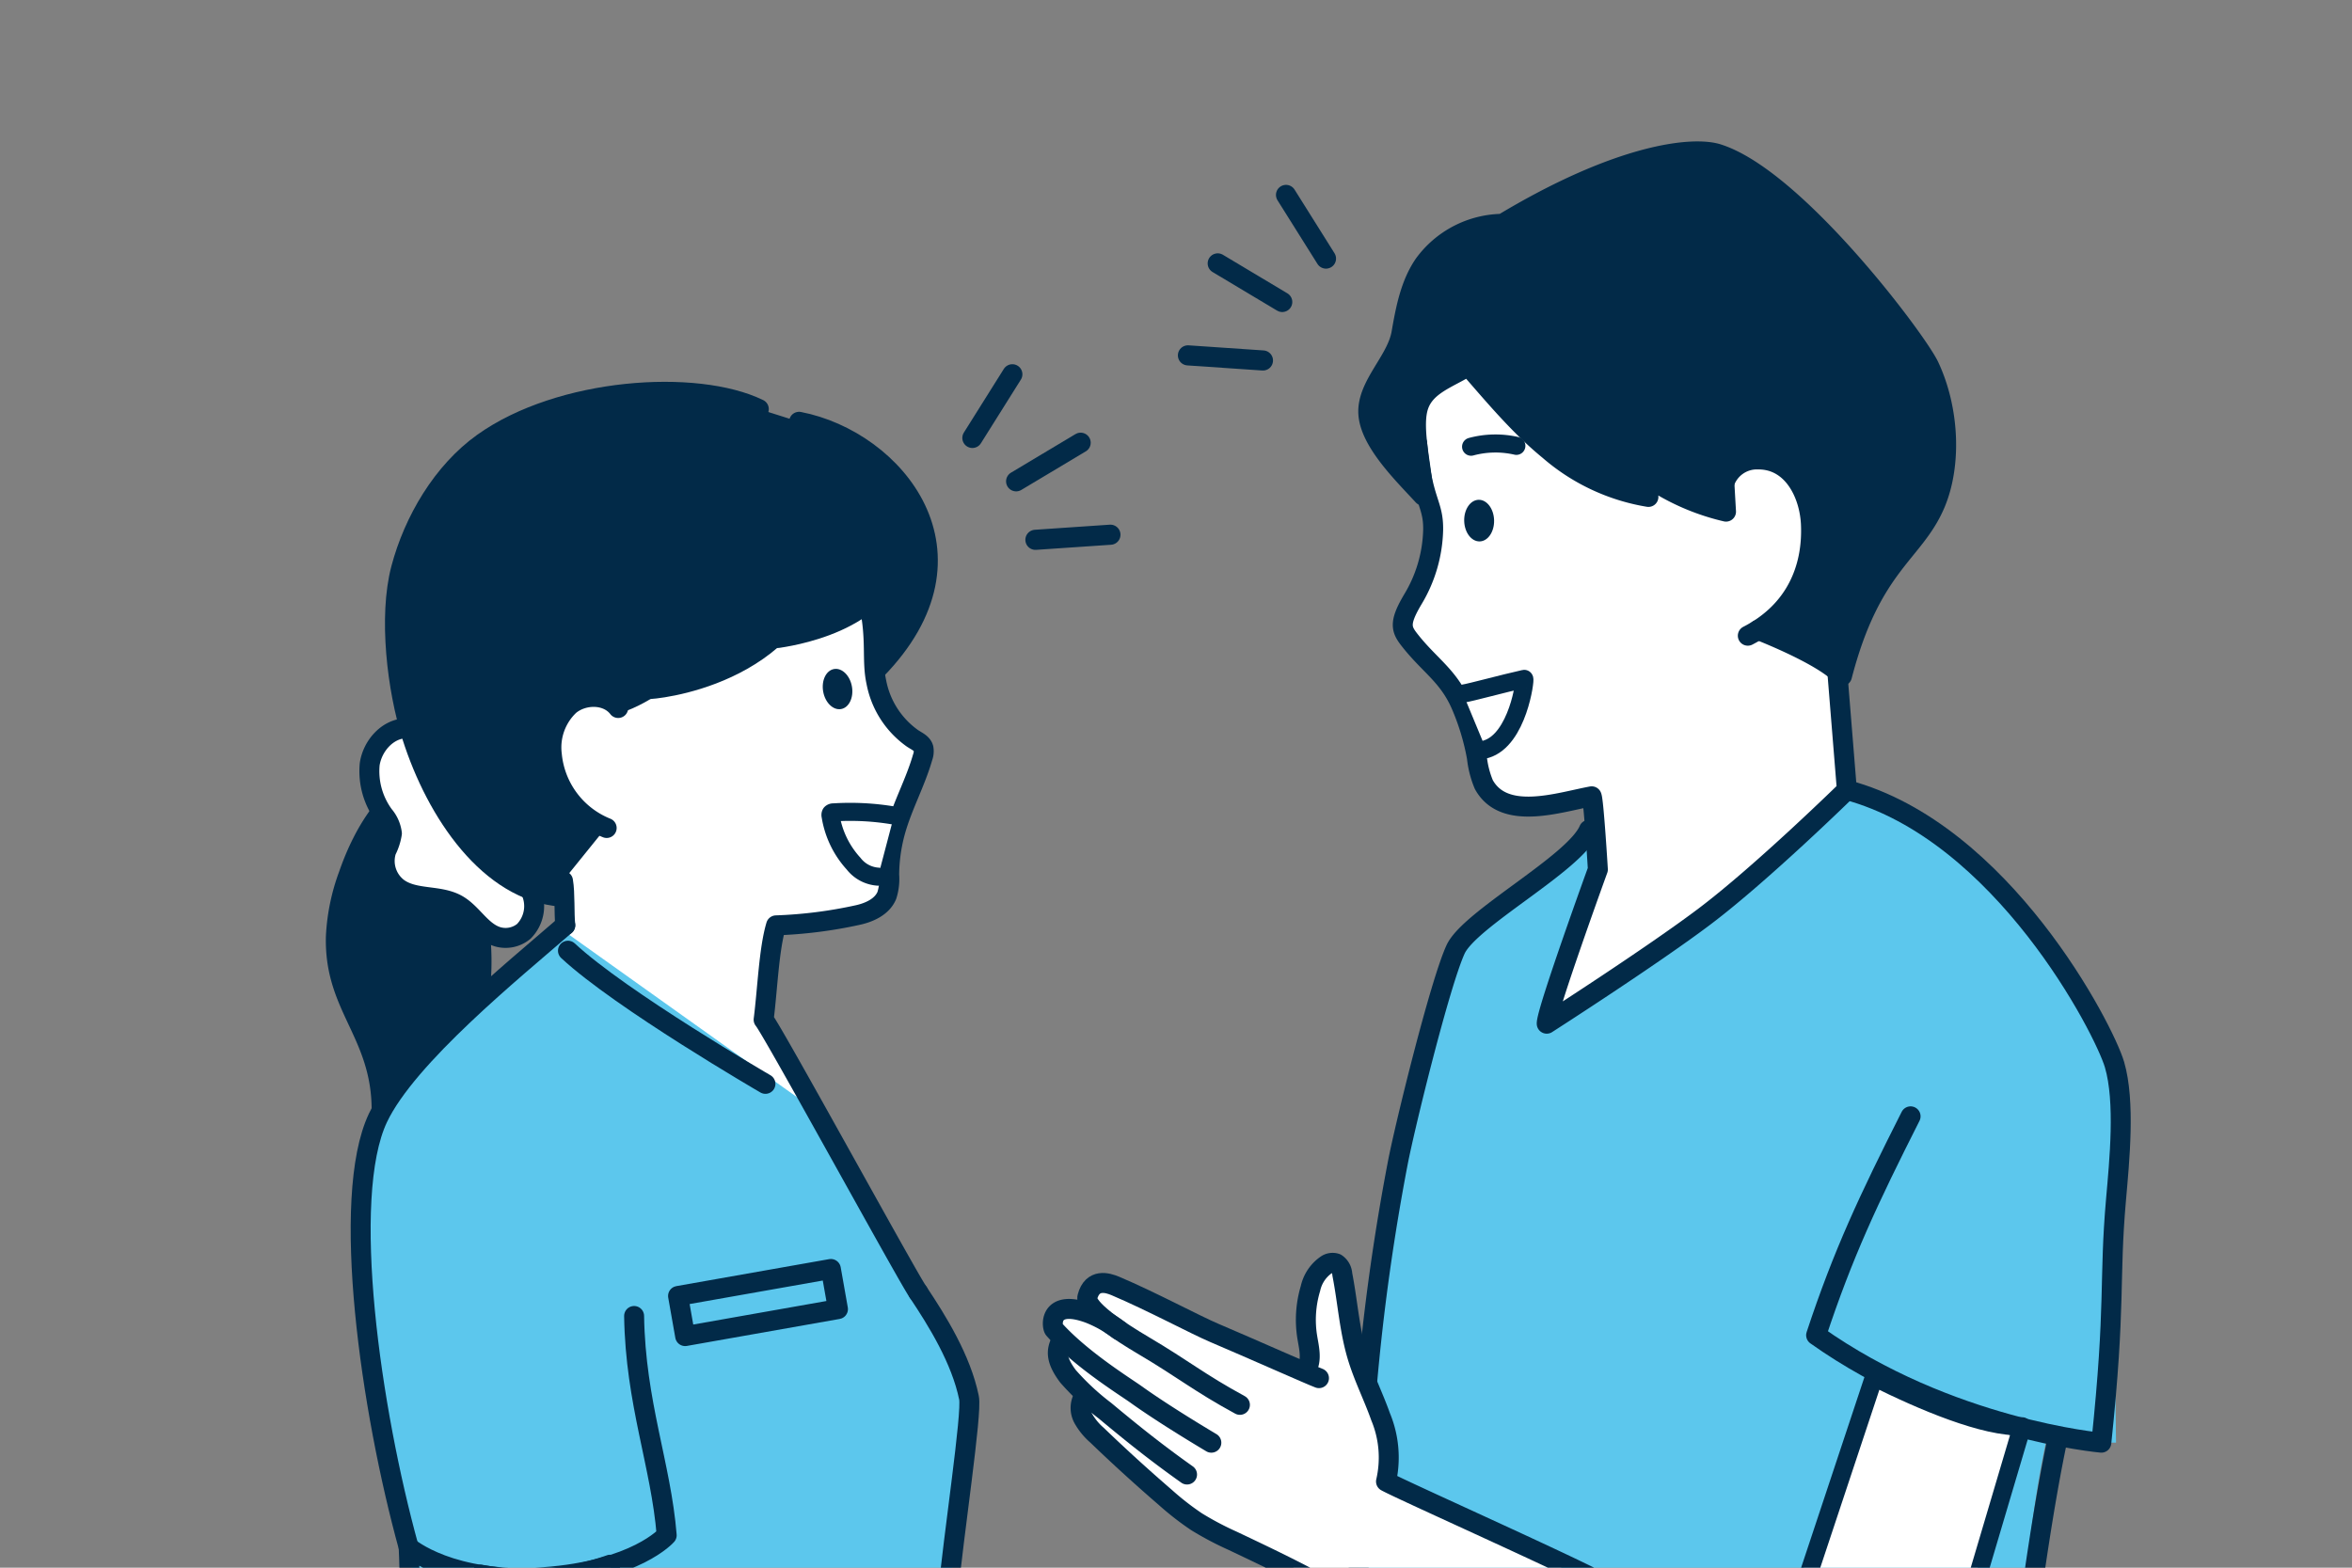 <svg xmlns="http://www.w3.org/2000/svg" xmlns:xlink="http://www.w3.org/1999/xlink" width="330" height="220" viewBox="0 0 330 220">
  <rect x="0" y="0" width="330" height="220" fill="#808080" stroke="none"/>
  <defs>
    <clipPath id="clip-path">
      <rect id="長方形_595" data-name="長方形 595" width="330" height="220" transform="translate(1195 3581)" fill="#d25a5a"/>
    </clipPath>
    <clipPath id="clip-path-2">
      <rect id="長方形_453" data-name="長方形 453" width="267.323" height="224.468" fill="none"/>
    </clipPath>
    <clipPath id="clip-path-3">
      <rect id="長方形_454" data-name="長方形 454" width="259.632" height="459.111" fill="none"/>
    </clipPath>
  </defs>
  <g id="マスクグループ_42" data-name="マスクグループ 42" transform="translate(-1195 -3581)" clip-path="url(#clip-path)">
    <g id="グループ_722" data-name="グループ 722" transform="translate(1234.125 3577)">
      <g id="グループ_719" data-name="グループ 719" transform="translate(0.856)">
        <g id="グループ_718" data-name="グループ 718" clip-path="url(#clip-path-2)">
          <path id="パス_400" data-name="パス 400" d="M22.29,129.7c-6.49,2.186-10.5,8.714-12.736,15.188a30.209,30.209,0,0,0-1.854,9.1c-.261,11.357,7.669,14.63,6.252,27.28,5.123.974,19.1-7.162,16.714-28.5" transform="translate(-1.957 -18.552)" fill="#022a48"/>
          <path id="パス_401" data-name="パス 401" d="M37.408,146.643a5.045,5.045,0,0,1-.922,5.782,4.007,4.007,0,0,1-3.618.782c-2.37-.674-3.595-3.333-5.744-4.538-2.515-1.411-5.911-.629-8.255-2.309a4.754,4.754,0,0,1-1.68-5.252,7.9,7.9,0,0,0,.785-2.423,4.857,4.857,0,0,0-1.13-2.548,10.441,10.441,0,0,1-1.982-7.18c.384-2.512,2.408-4.868,4.944-5.024" transform="translate(-2.97 -17.728)" fill="#fff"/>
          <path id="パス_402" data-name="パス 402" d="M37.408,146.643a5.045,5.045,0,0,1-.922,5.782,4.007,4.007,0,0,1-3.618.782c-2.37-.674-3.595-3.333-5.744-4.538-2.515-1.411-5.911-.629-8.255-2.309a4.754,4.754,0,0,1-1.68-5.252,7.9,7.9,0,0,0,.785-2.423,4.857,4.857,0,0,0-1.13-2.548,10.441,10.441,0,0,1-1.982-7.18c.384-2.512,2.408-4.868,4.944-5.024" transform="translate(-2.97 -17.728)" fill="none" stroke="#022a48" stroke-linecap="round" stroke-linejoin="round" stroke-width="2.801"/>
          <path id="パス_403" data-name="パス 403" d="M42.325,139.676c-10.074-.554-17.479-11.707-20.913-22.5-2.1-6.6-3.31-16.808-1.543-23.51C21.646,86.925,25.691,80.053,31.364,76c10.854-7.748,29.9-9.036,38.7-4.754l5.648,1.787c13.341,2.579,26.806,18.484,10.348,34.727a21.356,21.356,0,0,0-.263-9.178.748.748,0,0,1-.277-.061,30.892,30.892,0,0,1-12.907,4.383l.189.005a.135.135,0,0,0-.053-.084,38.617,38.617,0,0,1-17.136,7.157,57.762,57.762,0,0,1-5.281,3.227,4.932,4.932,0,0,0-6.022-.92c-4.94,2.819-3.188,9.638-2.7,11.052.337.97,5.5,7.645,7.492,7.039-1.639,2.055-6.513,7.076-6.513,7.076s-.658-.027-.263,2.214" transform="translate(-3.576 -9.846)" fill="#022a48"/>
          <path id="パス_404" data-name="パス 404" d="M51.665,134.778l-6.082,7.534.518,5.312-6.148,5.006c3.586.645,55.465,48.855,55.465,48.855s-20.129-37.06-21.687-39.694c.632-6.536.74-9.89,1.746-13.237a63.305,63.305,0,0,0,11.443-1.444c1.679-.361,3.448-1.177,4.1-2.765a7.627,7.627,0,0,0,.327-2.872,23.406,23.406,0,0,1,.875-6.19c.995-3.537,2.811-6.8,3.822-10.331a2.41,2.41,0,0,0,.118-1.231c-.2-.784-1.046-1.172-1.755-1.561-2.8-1.536-3.806-4.688-4.49-7.808s-.312-5.725-1.385-11.615a15.752,15.752,0,0,1-6.074,3.291,46.552,46.552,0,0,1-6.821,1.381.848.848,0,0,1-.29.207,38.6,38.6,0,0,1-16.774,7.45c-.13.023-.273-.071-.388-.007s.134.221-.011.1c-1.692.757-3.347,1.591-5.034,2.485-2.062-1.525-5.159-1.722-6.847.207-7.34,8.387,2.626,16.671,5.371,16.925" transform="translate(-6.571 -14.696)" fill="#fff"/>
          <path id="パス_405" data-name="パス 405" d="M15.99,308.2s4.4-42.129,2.791-63.349c0,0-2.848-10.578-4.862-21.349-2.722-14.549-4.537-30.622.187-40.288,4.2-8.6,17.733-20.745,24.958-27.022L75.972,182.5c2.678,4.01,19.963,34.606,21.061,39.993.456,2.235-3.021,29.079-3.021,29.079,1.668,5.3-1.514,9.746-.68,15.233-1.416.8-2.644,10.143-2.644,10.143l12.6,194.759c-38.849,15.977-87.424,6.5-101.887-3.669C4.874,417.7,15.99,308.2,15.99,308.2" transform="translate(-1.057 -22.342)" fill="#5cc7ed"/>
          <path id="パス_406" data-name="パス 406" d="M85.172,73.739c13.341,2.579,26.806,18.484,10.754,34.858" transform="translate(-13.039 -10.548)" fill="none" stroke="#022a48" stroke-linecap="round" stroke-linejoin="round" stroke-width="2.801"/>
          <rect id="長方形_451" data-name="長方形 451" width="21.766" height="5.719" transform="matrix(0.985, -0.174, 0.174, 0.985, 55.155, 185.867)" fill="#5cc7ed"/>
          <rect id="長方形_452" data-name="長方形 452" width="21.766" height="5.719" transform="matrix(0.985, -0.174, 0.174, 0.985, 55.155, 185.867)" fill="none" stroke="#022a48" stroke-linecap="round" stroke-linejoin="round" stroke-width="2.801"/>
          <path id="パス_407" data-name="パス 407" d="M20.131,243.483c-5.3-19.182-9.629-49.039-4.31-60.272,4.1-8.649,19.057-20.745,26.281-27.022" transform="translate(-2.772 -22.342)" fill="none" stroke="#022a48" stroke-linecap="round" stroke-linejoin="round" stroke-width="2.801"/>
          <path id="パス_408" data-name="パス 408" d="M38.542,296.72l19.486-3.1L51.186,260.76a35.188,35.188,0,0,1-18.15,1.385Z" transform="translate(-5.582 -37.3)" fill="#fff"/>
          <path id="パス_409" data-name="パス 409" d="M38.542,296.72l19.486-3.1L51.186,260.76a35.188,35.188,0,0,1-18.15,1.385Z" transform="translate(-5.582 -37.3)" fill="none" stroke="#022a48" stroke-linecap="round" stroke-linejoin="round" stroke-width="2.55"/>
          <path id="パス_410" data-name="パス 410" d="M89.9,216.285c2.677,4.01,6.031,9.413,7.129,14.8.456,2.235-2.146,19-3.02,28.33L90.64,287.126,103.287,480.3C64.439,496.277,15.863,486.8,1.4,476.631,4.639,421.284,14.01,350.6,15.989,316.794c.946-16.162,3.188-48.595,2.426-64.715,0,0,5.981,5.133,18.951,4.19s17.251-5.884,17.251-5.884c-.8-9.882-4.383-18.563-4.572-30.771" transform="translate(-1.056 -30.938)" fill="none" stroke="#022a48" stroke-linecap="round" stroke-linejoin="round" stroke-width="2.801"/>
          <path id="パス_411" data-name="パス 411" d="M70.061,71.25c-8.8-4.282-27.843-3-38.7,4.753-5.674,4.05-9.719,10.923-11.5,17.663-1.766,6.7-.558,16.905,1.543,23.509,3.435,10.8,10.883,21.709,20.913,22.5" transform="translate(-3.576 -9.845)" fill="none" stroke="#022a48" stroke-linecap="round" stroke-linejoin="round" stroke-width="2.801"/>
          <path id="パス_412" data-name="パス 412" d="M85.143,91.05c-.824,19.578-21.447,22.484-24.38,22.671" transform="translate(-9.548 -13.024)" fill="none" stroke="#022a48" stroke-linecap="round" stroke-linejoin="round" stroke-width="2.801"/>
          <path id="パス_413" data-name="パス 413" d="M98.437,94.917C97.2,105.156,82.5,106.962,81.719,107.111" transform="translate(-12.545 -13.577)" fill="none" stroke="#022a48" stroke-linecap="round" stroke-linejoin="round" stroke-width="2.801"/>
          <path id="パス_414" data-name="パス 414" d="M71.56,95.866c.836,7.194-7.887,17.92-16.127,20.564" transform="translate(-8.785 -13.713)" fill="none" stroke="#022a48" stroke-linecap="round" stroke-linejoin="round" stroke-width="2.801"/>
          <path id="パス_415" data-name="パス 415" d="M54,120.349c-1.554-2.015-4.868-2-6.827-.372a8.115,8.115,0,0,0-2.484,6.91,12.332,12.332,0,0,0,7.693,10.3" transform="translate(-7.245 -16.993)" fill="none" stroke="#022a48" stroke-linecap="round" stroke-linejoin="round" stroke-width="2.801"/>
          <path id="パス_416" data-name="パス 416" d="M94.15,103.482c1.119,5.109.351,7.921,1.034,11.042a12.513,12.513,0,0,0,4.862,7.743c.638.5,1.559.776,1.755,1.56a2.4,2.4,0,0,1-.117,1.231c-1.011,3.532-2.827,6.795-3.823,10.332a23.435,23.435,0,0,0-.875,6.189,7.631,7.631,0,0,1-.327,2.873c-.653,1.587-2.423,2.4-4.1,2.765a63.317,63.317,0,0,1-11.443,1.444c-1.006,3.346-1.192,8.87-1.746,13.237,1.256,1.471,20.509,36.715,21.687,38.251" transform="translate(-12.209 -14.802)" fill="none" stroke="#022a48" stroke-linecap="round" stroke-linejoin="round" stroke-width="2.801"/>
          <path id="パス_417" data-name="パス 417" d="M46.841,155.15c-.176-1.684-.018-4.491-.318-6.232" transform="translate(-7.511 -21.302)" fill="none" stroke="#022a48" stroke-linecap="round" stroke-linejoin="round" stroke-width="2.801"/>
          <path id="パス_418" data-name="パス 418" d="M99.24,138.135a36.745,36.745,0,0,0-8.5-.445.475.475,0,0,0-.373.14.469.469,0,0,0-.037.343,12.921,12.921,0,0,0,3.231,6.713,4.721,4.721,0,0,0,3.424,1.824" transform="translate(-13.776 -19.685)" fill="#fff"/>
          <path id="パス_419" data-name="パス 419" d="M99.24,138.135a36.745,36.745,0,0,0-8.5-.445.475.475,0,0,0-.373.14.469.469,0,0,0-.037.343,12.921,12.921,0,0,0,3.231,6.713,4.721,4.721,0,0,0,3.424,1.824" transform="translate(-13.776 -19.685)" fill="none" stroke="#022a48" stroke-linecap="round" stroke-linejoin="round" stroke-width="2.534"/>
          <path id="パス_420" data-name="パス 420" d="M93.142,116.677c-.273-1.551-1.4-2.649-2.512-2.453s-1.794,1.613-1.52,3.164,1.4,2.649,2.512,2.453,1.794-1.613,1.52-3.164" transform="translate(-13.594 -16.336)" fill="#022a48"/>
          <path id="パス_421" data-name="パス 421" d="M134.393,92.232l-10.523.715Z" transform="translate(-18.575 -13.193)" fill="none" stroke="#022a48" stroke-linecap="round" stroke-linejoin="round" stroke-width="2.823"/>
          <path id="パス_422" data-name="パス 422" d="M129.763,77.167l-9.052,5.415Z" transform="translate(-18.123 -11.038)" fill="none" stroke="#022a48" stroke-linecap="round" stroke-linejoin="round" stroke-width="2.823"/>
          <path id="パス_423" data-name="パス 423" d="M119.155,65.958l-5.607,8.933Z" transform="translate(-17.098 -9.435)" fill="none" stroke="#022a48" stroke-linecap="round" stroke-linejoin="round" stroke-width="2.823"/>
          <path id="パス_424" data-name="パス 424" d="M174.784,249.147a306.987,306.987,0,0,1,5.46-62.811c.995-5.179,5.9-25.142,8.1-29.934,1.984-4.318,11.209-9.614,15.828-13.563l39.072-8.806c25.826,8.784,36.1,33.579,37.556,38.538,1.527,5.193.686,13.539.213,18.93-.4,4.61,0,34.128,0,34.128h-9.85c-3.692,17.58-4.67,43.043-7.073,59.8-.944,19.707,2.576,132.756,4.437,155.463a398.609,398.609,0,0,1-75.338,2.435c-1.747-14.851-7.652-85.529-9.231-92.386-.259,6.435-7.313,85.522-7.572,91.957-5.2.773-8.858-.015-13.881-1.553,6.092-48.559,10.168-159.338,12.276-192.2" transform="translate(-24.102 -19.173)" fill="#5cc7ed"/>
          <path id="パス_425" data-name="パス 425" d="M186.081,70.525c-.838,9.448,2.219,13.209,2.162,17.039s-.359,6.731-2.837,9.727c-2.574,3.112-1.621,4.286-.33,5.905,2.746,3.444,5.335,4.87,7.108,9a33.75,33.75,0,0,1,2.2,7.324,13.358,13.358,0,0,0,.971,3.785c2.844,5.15,10.487,1.621,15.13.761.309.691.869,11.152.869,11.152s-7.252,20.066-7.175,21.644c0,0,16.5-8.934,26.925-19.354,4.082-4.082.473,1.271,15.186-13.442,0,0-.91-11.248-1.437-17.158a78.781,78.781,0,0,0-10.589-5.478,17.041,17.041,0,0,0,6.2-19.076,8.483,8.483,0,0,0-3.048-3.79c-1.66-1.157-9.859-3.31-8.773,5.973a46.036,46.036,0,0,1-12.228-5.349,9.116,9.116,0,0,0,2.022,3.482,27.516,27.516,0,0,1-14.166-6.3,45.954,45.954,0,0,1-10.181-12.039c-2.609,1.2-7.718,2.857-8.013,6.193" transform="translate(-27.145 -9.202)" fill="#fff"/>
          <path id="パス_426" data-name="パス 426" d="M228.329,75.974q.114,2.021.23,4.041A32.083,32.083,0,0,1,214.8,73q1.436,2.476,2.871,4.951a28.3,28.3,0,0,1-13.927-6.542c-4.023-3.288-7.4-7.285-11.346-11.834-2.848,1.786-6.244,2.709-7.09,5.962s.756,8.875.749,12.236c-2.69-2.931-7.446-7.526-7.683-11.5s3.961-7.376,4.646-11.294c.587-3.363,1.231-6.837,3.158-9.654a13.827,13.827,0,0,1,11.034-5.7c16.519-9.942,26.77-10.9,30.2-9.806,10.91,3.47,28.239,26,29.65,29.8,2.07,5.578,3.7,12.351,1.386,17.832-2.956,7.01-10.725,10.967-13.616,25.621-1.826-2.047-7.024-4.561-11.875-6.946,5.786-3,8.391-10.6,7.121-16.989-.325-1.634-1.569-5.315-4.449-5.945-4.4-.962-7.393,1.147-7.3,2.774" transform="translate(-26.37 -4.216)" fill="#022a48"/>
          <path id="パス_427" data-name="パス 427" d="M269.492,270.48l-21.852-8.8,11.595-31.5c6.834,3.418,15.544,7.095,20.781,6.906Z" transform="translate(-36.279 -32.926)" fill="#fff"/>
          <path id="パス_428" data-name="パス 428" d="M265.341,284.6l-21.852-8.8,15.151-45.62c6.835,3.418,15.545,7.095,20.782,6.906Z" transform="translate(-35.686 -32.926)" fill="none" stroke="#022a48" stroke-linecap="round" stroke-linejoin="round" stroke-width="2.55"/>
          <path id="パス_429" data-name="パス 429" d="M256,134.034c21.841,5.859,36.1,33.579,37.556,38.539,1.526,5.192.686,13.538.213,18.929-1.011,11.524,0,14.46-2.061,34.128,0,0-21.426-1.878-40.018-15.083,3.785-11.455,7.361-19.045,13.255-30.715" transform="translate(-36.859 -19.173)" fill="none" stroke="#022a48" stroke-linecap="round" stroke-linejoin="round" stroke-width="2.801"/>
          <path id="パス_430" data-name="パス 430" d="M272.774,226.152c-3.691,17.588-6.276,43.448-8.681,60.209-.944,19.706,2.576,132.756,4.437,155.462a398.606,398.606,0,0,1-75.338,2.435c-2.886-17.7-8.64-102.094-8.9-95.659-1.783,1.783-5.156,72.087-7.9,95.229-5.351-.379-13.88-1.553-13.88-1.553s4.742-48.814,7.89-97.9c2.674-41.7,3.667-83.1,4.385-94.293a306.914,306.914,0,0,1,5.46-62.81c.995-5.179,5.9-25.143,8.1-29.934,1.985-4.317,16.7-12.061,18.707-16.778" transform="translate(-24.102 -20.106)" fill="none" stroke="#022a48" stroke-linecap="round" stroke-linejoin="round" stroke-width="2.801"/>
          <path id="パス_431" data-name="パス 431" d="M244.959,109.047l1.365,16.87s-11.868,11.632-19.955,17.74c-7.455,5.629-22.156,15.057-22.156,15.057-.081-1.65,7.175-21.644,7.175-21.644s-.579-9.617-.87-10.265c-4.643.86-12.285,3.5-15.13-1.648a13.424,13.424,0,0,1-.971-3.785,33.689,33.689,0,0,0-2.2-7.324c-1.772-4.126-4.362-5.552-7.107-9-1.291-1.619-1.738-2.435.33-5.905a19.742,19.742,0,0,0,2.837-9.726c.057-3.83-1.526-3.852-2.242-12.126" transform="translate(-27.178 -11.056)" fill="none" stroke="#022a48" stroke-linecap="round" stroke-linejoin="round" stroke-width="2.801"/>
          <path id="パス_432" data-name="パス 432" d="M197.147,271.711c-8.467-4.083-50.377-23.973-51.01-24.391-1.012-.667-10.437-8.843-13.866-12.285-1.089-1.093-1.642-3.55-.873-4.652-5.817-4.609-3.917-7.74-4.1-8.076-1.393-2.521-.38-5.171,4.149-3.866-.55-7.061,6.205-3.025,8.133-1.888a117.268,117.268,0,0,0,22.242,10.164.549.549,0,0,0,.515,0,.523.523,0,0,0,.142-.367c.243-2.357-.166-5.988-.177-8.357-.024-4.451,1.829-5.64,2.826-6.245.662-.4,1.337.264,1.889.807a2.877,2.877,0,0,1,.558,2.045c.2,7.912,4.953,14.961,6.63,22.7.361,1.662-.737,4.882-.737,4.882l31.587,15.482s-5.821,11.735-7.906,14.053" transform="translate(-18.982 -30.271)" fill="#fff"/>
          <path id="パス_433" data-name="パス 433" d="M168.268,226.347c.762-1.323.315-2.973.073-4.48a15.261,15.261,0,0,1,.453-6.8,5.448,5.448,0,0,1,2.26-3.346,1.532,1.532,0,0,1,1.342-.171,1.956,1.956,0,0,1,.864,1.525c.752,3.839.992,7.787,2.117,11.534.869,2.893,2.247,5.605,3.255,8.452a14.9,14.9,0,0,1,.762,9.091c2.228,1.249,29.355,13.342,31.4,14.866" transform="translate(-24.909 -30.248)" fill="none" stroke="#022a48" stroke-linecap="round" stroke-linejoin="round" stroke-width="2.801"/>
          <path id="パス_434" data-name="パス 434" d="M153.777,231.872c-5.7-3.1-7.964-5.035-13.414-8.253-7.883-4.653-8.128-6.343-7.983-6.9.7-2.631,2.81-2,3.927-1.53,5.093,2.16,11.17,5.437,13.871,6.582,4.944,2.1,13.62,5.962,14.691,6.353" transform="translate(-19.789 -30.721)" fill="none" stroke="#022a48" stroke-linecap="round" stroke-linejoin="round" stroke-width="2.801"/>
          <path id="パス_435" data-name="パス 435" d="M148.958,237.787c-3.142-1.874-7.507-4.58-10.585-6.786-1.455-1.043-7.781-4.963-11.484-9.133-.314-.353-.82-4.389,5-2.211a17.664,17.664,0,0,1,4.149,2.356" transform="translate(-18.982 -31.328)" fill="none" stroke="#022a48" stroke-linecap="round" stroke-linejoin="round" stroke-width="2.801"/>
          <path id="パス_436" data-name="パス 436" d="M145.668,243.008c-4.233-3.005-7.5-5.607-11.526-8.964a35.235,35.235,0,0,1-5.168-4.812c-1.82-2.413-1.609-3.687-.991-4.944" transform="translate(-19.1 -32.083)" fill="none" stroke="#022a48" stroke-linecap="round" stroke-linejoin="round" stroke-width="2.801"/>
          <path id="パス_437" data-name="パス 437" d="M131.625,233.549a3.066,3.066,0,0,0,.022,2.92,8.843,8.843,0,0,0,1.925,2.345q4.656,4.48,9.547,8.7a40.185,40.185,0,0,0,4.4,3.433,43.983,43.983,0,0,0,5.075,2.684c4.109,1.949,8.218,3.9,12.1,6.012,2.628,1.633,30.317,13.836,33.1,15.2" transform="translate(-19.633 -33.407)" fill="none" stroke="#022a48" stroke-linecap="round" stroke-linejoin="round" stroke-width="2.801"/>
          <path id="パス_438" data-name="パス 438" d="M228.329,75.974q.114,2.021.23,4.041A32.083,32.083,0,0,1,214.8,73q1.436,2.476,2.871,4.951a28.3,28.3,0,0,1-13.927-6.542c-4.023-3.288-7.4-7.285-11.346-11.834-2.848,1.786-6.244,2.709-7.09,5.962s.756,8.875.749,12.236c-2.69-2.931-7.446-7.526-7.683-11.5s3.961-7.376,4.646-11.294c.587-3.363,1.231-6.837,3.158-9.654a13.827,13.827,0,0,1,11.034-5.7c16.519-9.942,26.77-10.9,30.2-9.806,10.91,3.47,27.927,26.129,29.65,29.8,2.824,6.016,3.169,13.791.857,19.272-2.957,7.011-9.027,8.5-13.087,24.182-1.826-2.047-7.024-4.561-11.775-6.46" transform="translate(-26.37 -4.216)" fill="none" stroke="#022a48" stroke-linecap="round" stroke-linejoin="round" stroke-width="2.801"/>
          <path id="パス_439" data-name="パス 439" d="M236.67,83.188a4.8,4.8,0,0,1,4.769-3.28c4.819-.011,7.19,4.846,7.375,9.1.275,6.312-2.246,12.242-8.855,15.633" transform="translate(-34.71 -11.43)" fill="none" stroke="#022a48" stroke-linecap="round" stroke-linejoin="round" stroke-width="2.801"/>
          <path id="パス_440" data-name="パス 440" d="M193.874,117.913c1.272-.212,5.559-1.4,8.594-2.075.207-.046-.89,8.545-5.36,9.872" transform="translate(-28.588 -16.57)" fill="#fff"/>
          <path id="パス_441" data-name="パス 441" d="M193.874,117.913c1.272-.212,5.559-1.4,8.594-2.075.207-.046-.89,8.545-5.36,9.872" transform="translate(-28.588 -16.57)" fill="none" stroke="#022a48" stroke-linecap="round" stroke-linejoin="round" stroke-width="2.534"/>
          <path id="パス_442" data-name="パス 442" d="M195.2,77.745a13.166,13.166,0,0,1,6.352-.121" transform="translate(-28.778 -11.056)" fill="none" stroke="#022a48" stroke-linecap="round" stroke-linejoin="round" stroke-width="2.534"/>
          <path id="パス_443" data-name="パス 443" d="M194.071,89.493c-.046-1.613.855-2.947,2.014-2.98s2.134,1.248,2.18,2.861-.856,2.948-2.014,2.98-2.134-1.248-2.18-2.861" transform="translate(-28.616 -12.375)" fill="#022a48"/>
          <path id="パス_444" data-name="パス 444" d="M148.842,62.863l10.523.715Z" transform="translate(-22.147 -8.992)" fill="none" stroke="#022a48" stroke-linecap="round" stroke-linejoin="round" stroke-width="2.823"/>
          <path id="パス_445" data-name="パス 445" d="M153.717,47.8l9.052,5.414Z" transform="translate(-22.844 -6.837)" fill="none" stroke="#022a48" stroke-linecap="round" stroke-linejoin="round" stroke-width="2.823"/>
          <path id="パス_446" data-name="パス 446" d="M164.9,36.588l5.607,8.933Z" transform="translate(-24.444 -5.234)" fill="none" stroke="#022a48" stroke-linecap="round" stroke-linejoin="round" stroke-width="2.823"/>
        </g>
      </g>
      <g id="グループ_721" data-name="グループ 721">
        <g id="グループ_720" data-name="グループ 720" clip-path="url(#clip-path-3)">
          <path id="パス_447" data-name="パス 447" d="M75.041,179.039s-20.3-11.781-27.707-18.686" transform="translate(-6.771 -22.937)" fill="none" stroke="#022a48" stroke-linecap="round" stroke-linejoin="round" stroke-width="2.801"/>
        </g>
      </g>
    </g>
  </g>
</svg>
